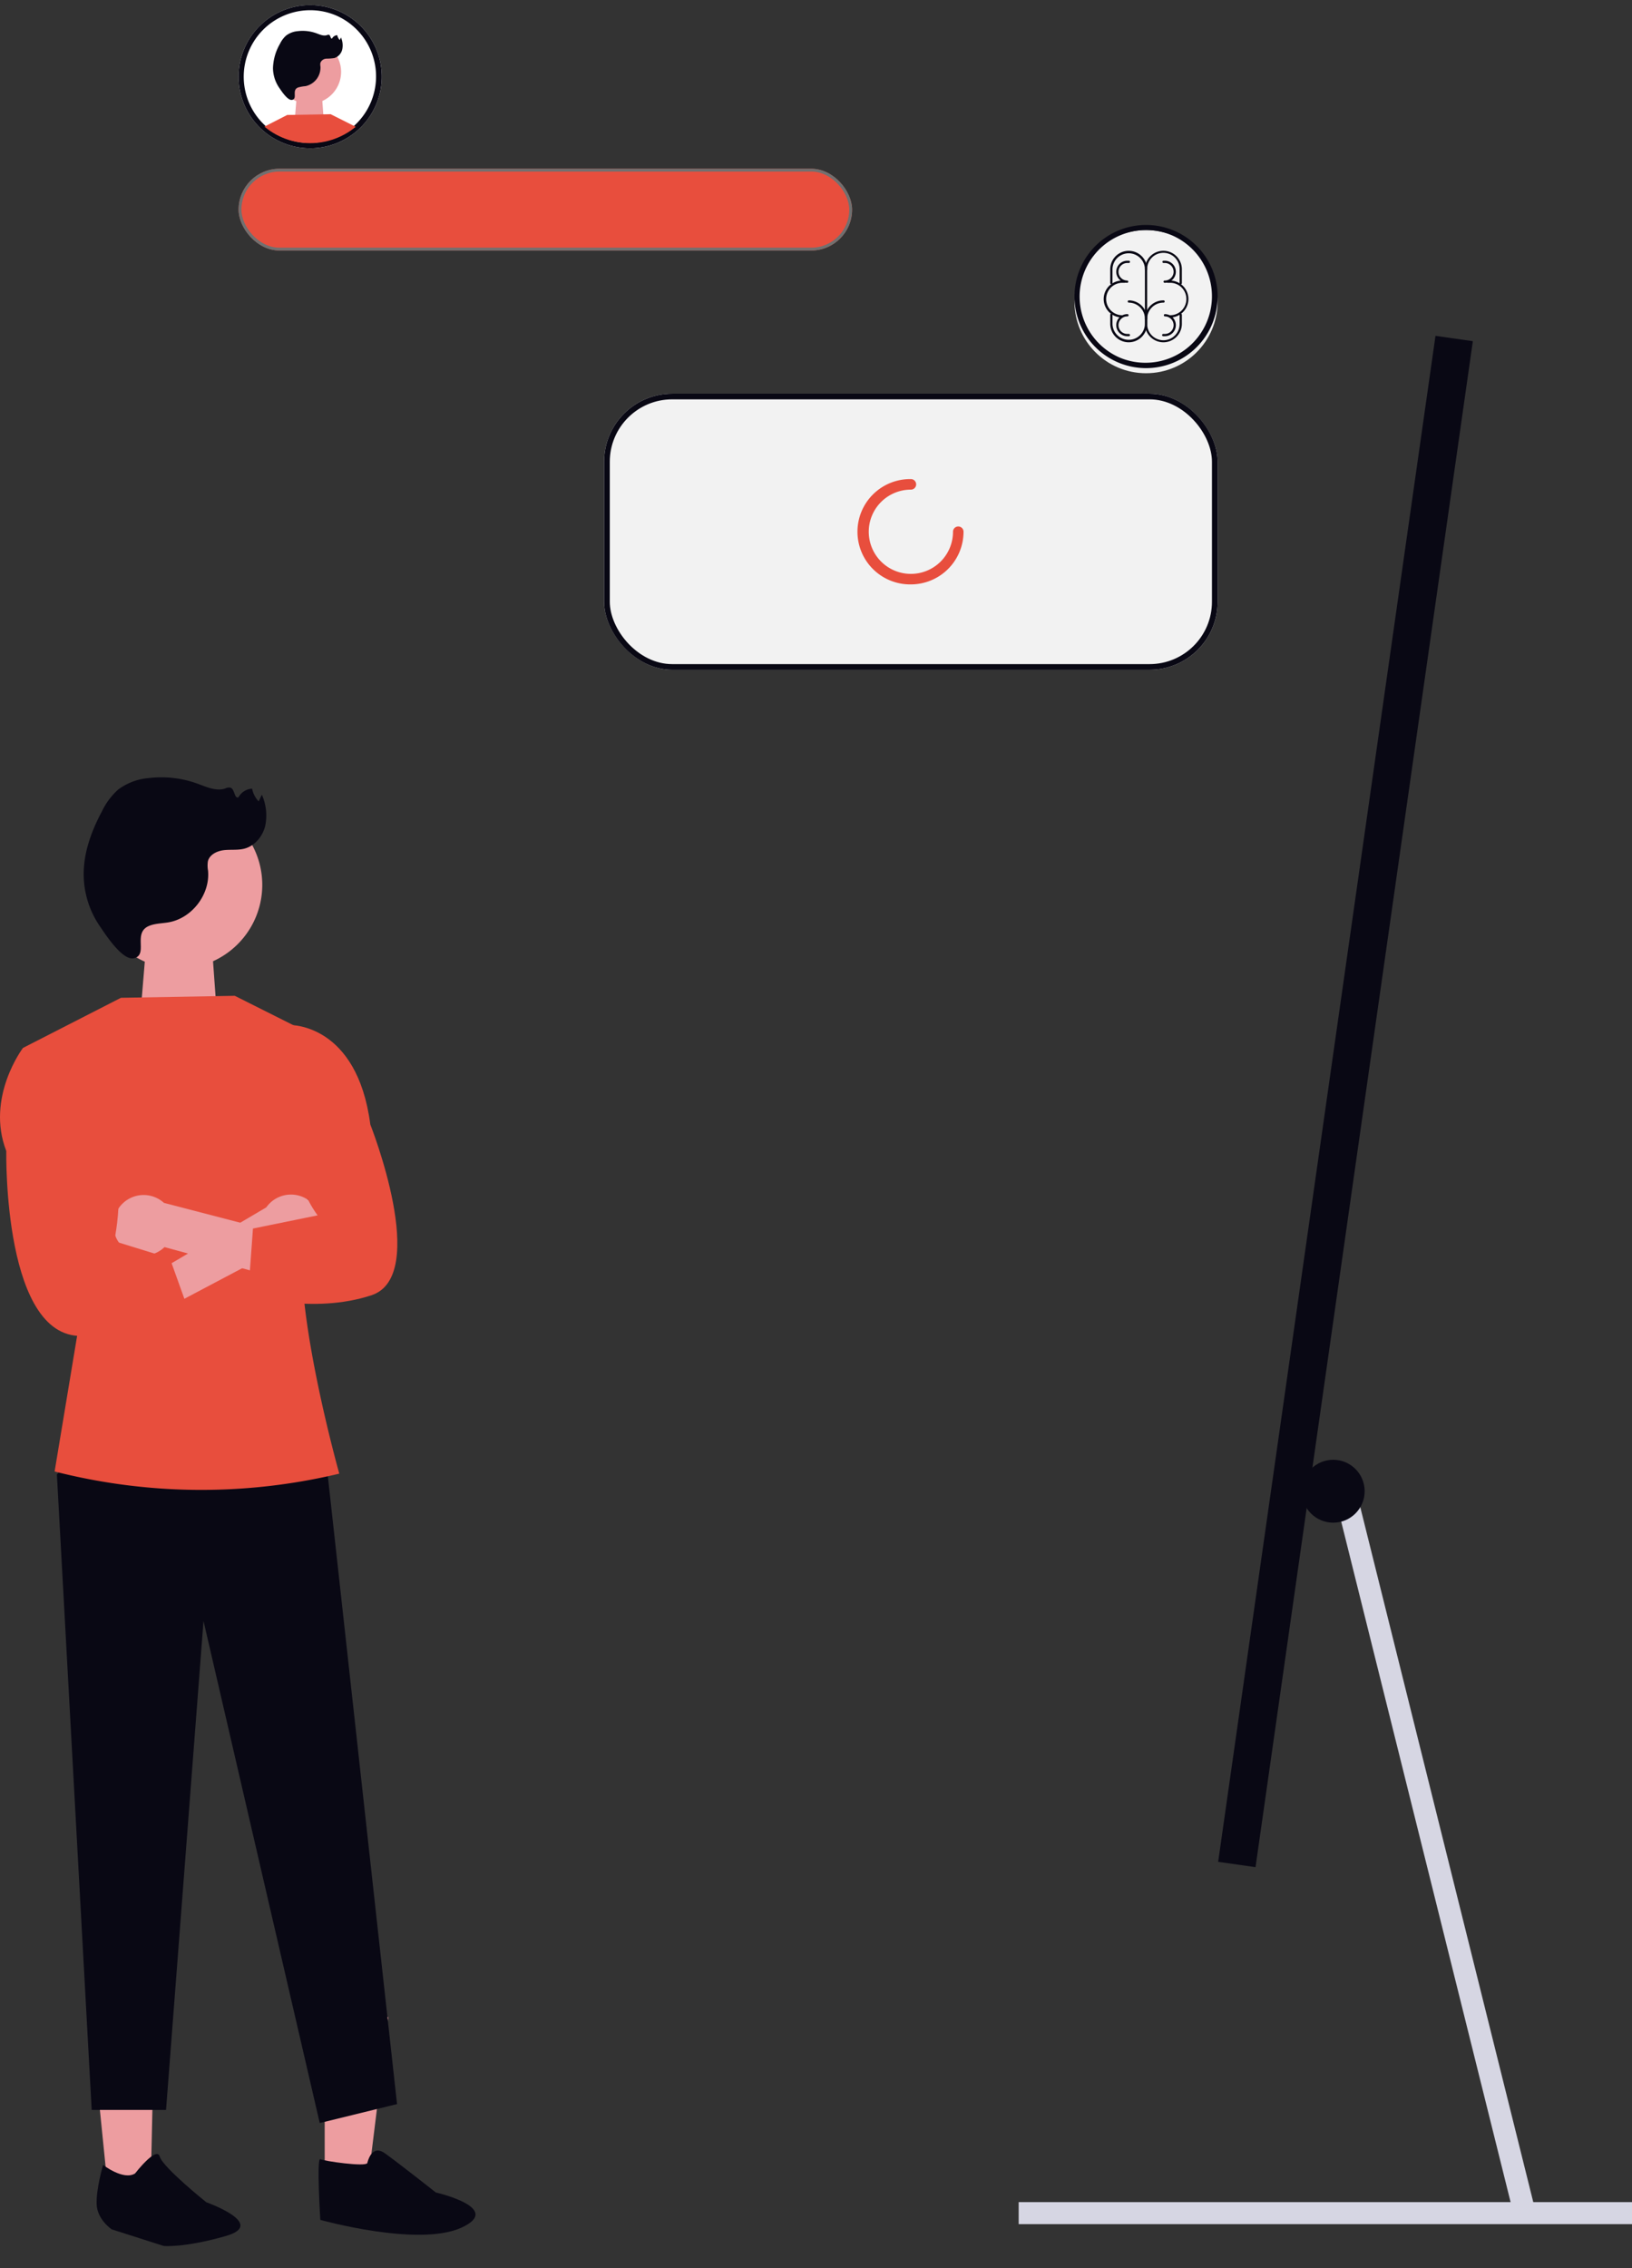 <svg xmlns="http://www.w3.org/2000/svg" xmlns:xlink="http://www.w3.org/1999/xlink" width="575.697" height="800" viewBox="0 0 575.697 800" role="img" artist="Katerina Limpitsouni" source="https://undraw.co/"><rect x="0" y="0" width="575.697" height="800" fill="#333333" stroke="none"/><defs><clipPath id="a-120"><circle cx="25.248" cy="25.248" r="25.248" fill="none" stroke="#090814" stroke-width="1"/></clipPath></defs><g transform="translate(-633.664 -70)"><rect width="13.314" height="543.696" transform="matrix(-0.99, -0.141, 0.141, -0.99, 1076.558, 728.602)" fill="#090814"/><rect width="216.355" height="7.766" transform="translate(993.007 846.75)" fill="#d6d6e3"/><path d="M127.7,367.654,191.919,625.64l7.5-2L135.2,365.67Z" transform="translate(976.457 228.498)" fill="#d6d6e3"/><ellipse cx="11.095" cy="11.095" rx="11.095" ry="11.095" transform="translate(1092.863 584.904)" fill="#090814"/><path d="M26.126,0H2.762L0,33.283H28.523Z" transform="translate(682.363 404.604)" fill="#ed9da0"/><path d="M94.432,689.43h15.194l7.229-58.612H94.425Z" transform="translate(653.772 150.66)" fill="#ed9da0"/><path d="M38.817,4.511,24.3,0,0,53.862l21.43,6.653Z" transform="translate(709.201 831.071) rotate(156.997)" fill="#ed9da0"/><path d="M757.724,559.068l-9.491,11.03,12.274,224.143h26.229l13.218-172.474,41,177.1,27.266-6.687L843.431,567.243Z" transform="translate(-94.5 19.99)" fill="#090814"/><path d="M871.1,401.472l-26.114-13.1-40.158.706L770.269,406.76l19.663,98.2-8.493,51.2h0a209.434,209.434,0,0,0,100.157.825l.262-.063s-19.521-69.262-11.21-90.4Z" transform="translate(-128.508 32.876)" fill="#e84e3d"/><path d="M799.638,343.529a29.568,29.568,0,1,1,0,.219Z" transform="translate(-132.594 38.485)" fill="#ed9da0"/><path d="M847.313,478.792a10.6,10.6,0,0,1-15.393,5.2L778.9,512.024l-1.713-12.916,51.524-30.383a10.654,10.654,0,0,1,18.612,10.067Z" transform="translate(-101.117 27.153)" fill="#ed9da0"/><path d="M776.217,481.038a10.6,10.6,0,0,0,16.159,1.709L850.25,498.5l-.5-16.4-57.571-14.952a10.654,10.654,0,0,0-15.96,13.9Z" transform="translate(-100.681 27.14)" fill="#ed9da0"/><path d="M844.791,408.973l-11.284-.707S820.3,425.7,827.623,444.615c0,0-1.27,67.952,27.99,65.16s38.5-2.8,38.5-2.8l-8.783-24.5-19.649-6.067s6.056-26.713-5.41-37.827Z" transform="translate(-191.745 31.375)" fill="#e84e3d"/><path d="M761.478,407.718l1.6-8.176s23.52-.555,28.17,35.086c0,0,21.15,53.337.419,60.205s-43.534,0-43.534,0l1.713-23.523,22.808-4.653s-11.783-15.245-5.367-28.467Z" transform="translate(-26.948 32.032)" fill="#e84e3d"/><path d="M821.326,357.371c2.175-.854,4.584-.812,6.884-1.231,8.222-1.515,14.564-9.9,13.783-18.222a10.025,10.025,0,0,1-.053-3.266c.57-2.375,3.209-3.65,5.635-3.934s4.931.079,7.29-.552c3.642-.976,6.363-4.3,7.286-7.953a18.015,18.015,0,0,0-1.172-11.061l-1.132,2.36a9.17,9.17,0,0,1-2.317-4.486,5.783,5.783,0,0,0-4.779,3.025c-1.462.653-1.283-2.687-2.74-3.348a2.736,2.736,0,0,0-1.941.253c-3.211,1.078-6.616-.541-9.8-1.7a37.366,37.366,0,0,0-17.235-1.969,20.794,20.794,0,0,0-10.78,4.086,24.6,24.6,0,0,0-5.692,7.649c-3.713,6.943-6.511,14.6-6.436,22.475a32.633,32.633,0,0,0,5.7,18.046c1.894,2.76,8.025,12.336,12.1,11.282C821.044,367.506,815.2,359.773,821.326,357.371Z" transform="translate(-134.943 39.165)" fill="#090814"/><path d="M30.749,30.032s-10.009,7.342-10.009,3.337S9.39,13.346,9.39,13.346-9.3,0,6.054,0,28.079,2.666,28.079,2.666L44.094,13.346s4,4.672,2.67,10.009-6.006,12.685-6.006,12.685S35.421,28.7,30.749,30.032Z" transform="translate(719.143 857.035) rotate(164)" fill="#090814"/><path d="M385.353,787.5s1.381-6.906,6.216-3.454,17.957,13.813,17.957,13.813,24.173,5.525,8.978,12.432-49.728-2.763-49.728-2.763-1.381-22.1,0-21.411S384.662,788.879,385.353,787.5Z" transform="translate(377.881 45.489)" fill="#090814"/><g transform="translate(717.828 129.514)" fill="#e84e3d" stroke="#707070" stroke-width="1"><rect width="216.414" height="28.855" rx="14.428" stroke="none"/><rect x="0.5" y="0.5" width="215.414" height="27.855" rx="13.928" fill="none"/></g><g transform="translate(846.774 208.866)"><g fill="#f2f2f2" stroke="#090814" stroke-width="2"><rect width="216.414" height="97.386" rx="24" stroke="none"/><rect x="1" y="1" width="214.414" height="95.386" rx="23" fill="none"/></g><path d="M20.576,39.144A18.574,18.574,0,1,1,20.576,2a1.859,1.859,0,1,1,0,3.718A14.858,14.858,0,1,0,35.43,20.572a1.857,1.857,0,1,1,3.715,0A18.593,18.593,0,0,1,20.576,39.144Z" transform="translate(87.636 28.124)" fill="#e84e3d"/></g><g transform="translate(717.828 70)"><circle cx="25.248" cy="25.248" r="25.248" transform="translate(0 1.803)" fill="#fff"/><path d="M25.248,1.8a23.452,23.452,0,0,0-9.125,45.048A23.451,23.451,0,0,0,34.374,3.645,23.3,23.3,0,0,0,25.248,1.8m0-1.8A25.248,25.248,0,1,1,0,25.248,25.248,25.248,0,0,1,25.248,0Z" transform="translate(0 1.803)" fill="#090814"/><g clip-path="url(#a-120)"><g transform="translate(3.96 10.88)"><path d="M9.968,0H1.054L0,12.7H10.883Z" transform="translate(15.492 23.053)" fill="#ed9da0"/><path d="M808.74,393.369l-9.964-5-15.322.269-13.185,6.747,7.5,37.466-3.241,19.535h0a79.907,79.907,0,0,0,38.214.315l.1-.024s-7.448-26.426-4.277-34.49Z" transform="translate(-770.269 -358.967)" fill="#e84e3d"/><path d="M799.638,325.3a11.276,11.276,0,1,1,0,.084Z" transform="translate(-789.991 -310.87)" fill="#ed9da0"/><path d="M806.978,324.993a13.86,13.86,0,0,1,2.626-.47,6.689,6.689,0,0,0,5.259-6.952,3.826,3.826,0,0,1-.02-1.246,2.359,2.359,0,0,1,2.15-1.5,19.379,19.379,0,0,0,2.781-.211,4.151,4.151,0,0,0,2.78-3.034,6.874,6.874,0,0,0-.447-4.22l-.432.9a3.5,3.5,0,0,1-.884-1.712,2.206,2.206,0,0,0-1.823,1.154c-.558.249-.49-1.025-1.046-1.277a1.044,1.044,0,0,0-.741.1c-1.225.411-2.524-.206-3.738-.647a14.257,14.257,0,0,0-6.576-.751,7.934,7.934,0,0,0-4.113,1.559,9.383,9.383,0,0,0-2.172,2.919,18.1,18.1,0,0,0-2.456,8.575,12.452,12.452,0,0,0,2.174,6.885c.723,1.053,3.062,4.707,4.616,4.3C806.87,328.86,804.641,325.91,806.978,324.993Z" transform="translate(-789.952 -305.019)" fill="#090814"/></g></g></g><circle cx="25.248" cy="25.248" r="25.248" transform="translate(1012.692 151.155)" fill="#f2f2f2"/><path d="M25.248,1.8a23.452,23.452,0,0,0-9.125,45.048A23.451,23.451,0,0,0,34.374,3.645,23.3,23.3,0,0,0,25.248,1.8m0-1.8A25.248,25.248,0,1,1,0,25.248,25.248,25.248,0,0,1,25.248,0Z" transform="translate(1012.692 149.352)" fill="#090814"/><g transform="translate(1022.998 158.47)"><path d="M17.515,26.778A6.515,6.515,0,0,1,11,20.262V18.515A6.515,6.515,0,0,1,17.515,12a.4.4,0,1,1,0,.793,5.723,5.723,0,0,0-5.723,5.723v1.747a5.723,5.723,0,1,0,11.445,0V17.116a.4.4,0,1,1,.793,0v3.146a6.516,6.516,0,0,1-6.516,6.516Z" transform="translate(3.546 5.483)" fill="#090814"/><path d="M10.515,26.78A6.515,6.515,0,0,1,4,20.263V17.117a.4.4,0,1,1,.793,0v3.146a5.723,5.723,0,0,0,11.445,0V18.516a5.723,5.723,0,0,0-5.723-5.723.4.4,0,0,1,0-.793,6.515,6.515,0,0,1,6.515,6.515v1.747a6.516,6.516,0,0,1-6.516,6.516Z" transform="translate(-1.691 5.482)" fill="#090814"/><path d="M23.634,13.807a.4.4,0,0,1-.4-.4v-4.9a5.723,5.723,0,1,0-11.445,0,.4.4,0,1,1-.793,0,6.515,6.515,0,1,1,13.031,0v4.9a.4.4,0,0,1-.4.4Z" transform="translate(3.546 -2)" fill="#090814"/><path d="M16.634,26.395a.4.4,0,0,1-.4-.4V8.516a5.723,5.723,0,0,0-11.445,0v4.9a.4.4,0,0,1-.793,0v-4.9a6.515,6.515,0,1,1,13.03,0V26A.4.4,0,0,1,16.634,26.395Z" transform="translate(-1.692 -2)" fill="#090814"/><g transform="translate(20.655 3.497)"><path d="M17.3,21.03a.4.4,0,1,1,0-.793,5.723,5.723,0,1,0,0-11.445h-.874a.4.4,0,0,1,0-.793H17.3a6.515,6.515,0,1,1,0,13.031Z" transform="translate(-14.584 -1.007)" fill="#090814"/><path d="M16.924,15.786a.4.4,0,1,1,0-.793,3.1,3.1,0,1,0,0-6.2h-.5a.4.4,0,0,1,0-.793h.5a3.893,3.893,0,1,1,0,7.786Z" transform="translate(-16.018 -8)" fill="#090814"/><path d="M16.868,15.786h-.5a.4.4,0,1,1,0-.793h.5a3.1,3.1,0,1,0,0-6.2.4.4,0,0,1,0-.792,3.893,3.893,0,1,1,0,7.786Z" transform="translate(-15.961 10.835)" fill="#090814"/></g><g transform="translate(0 3.497)"><path d="M22.514,21.03A6.515,6.515,0,1,1,22.514,8h.874a.4.4,0,1,1,0,.793h-.874a5.723,5.723,0,0,0,0,11.445.4.4,0,0,1,0,.793Z" transform="translate(-15.999 -1.006)" fill="#090814"/><path d="M19.892,15.785a3.893,3.893,0,1,1,0-7.786h.5a.4.4,0,1,1,0,.793h-.5a3.1,3.1,0,1,0,0,6.2.4.4,0,0,1,0,.792Z" transform="translate(-11.568 -7.999)" fill="#090814"/><path d="M20.391,15.785h-.5a3.893,3.893,0,1,1,0-7.786.4.4,0,1,1,0,.793,3.1,3.1,0,1,0,0,6.2h.5a.4.4,0,1,1,0,.793Z" transform="translate(-11.568 10.835)" fill="#090814"/></g></g></g></svg>